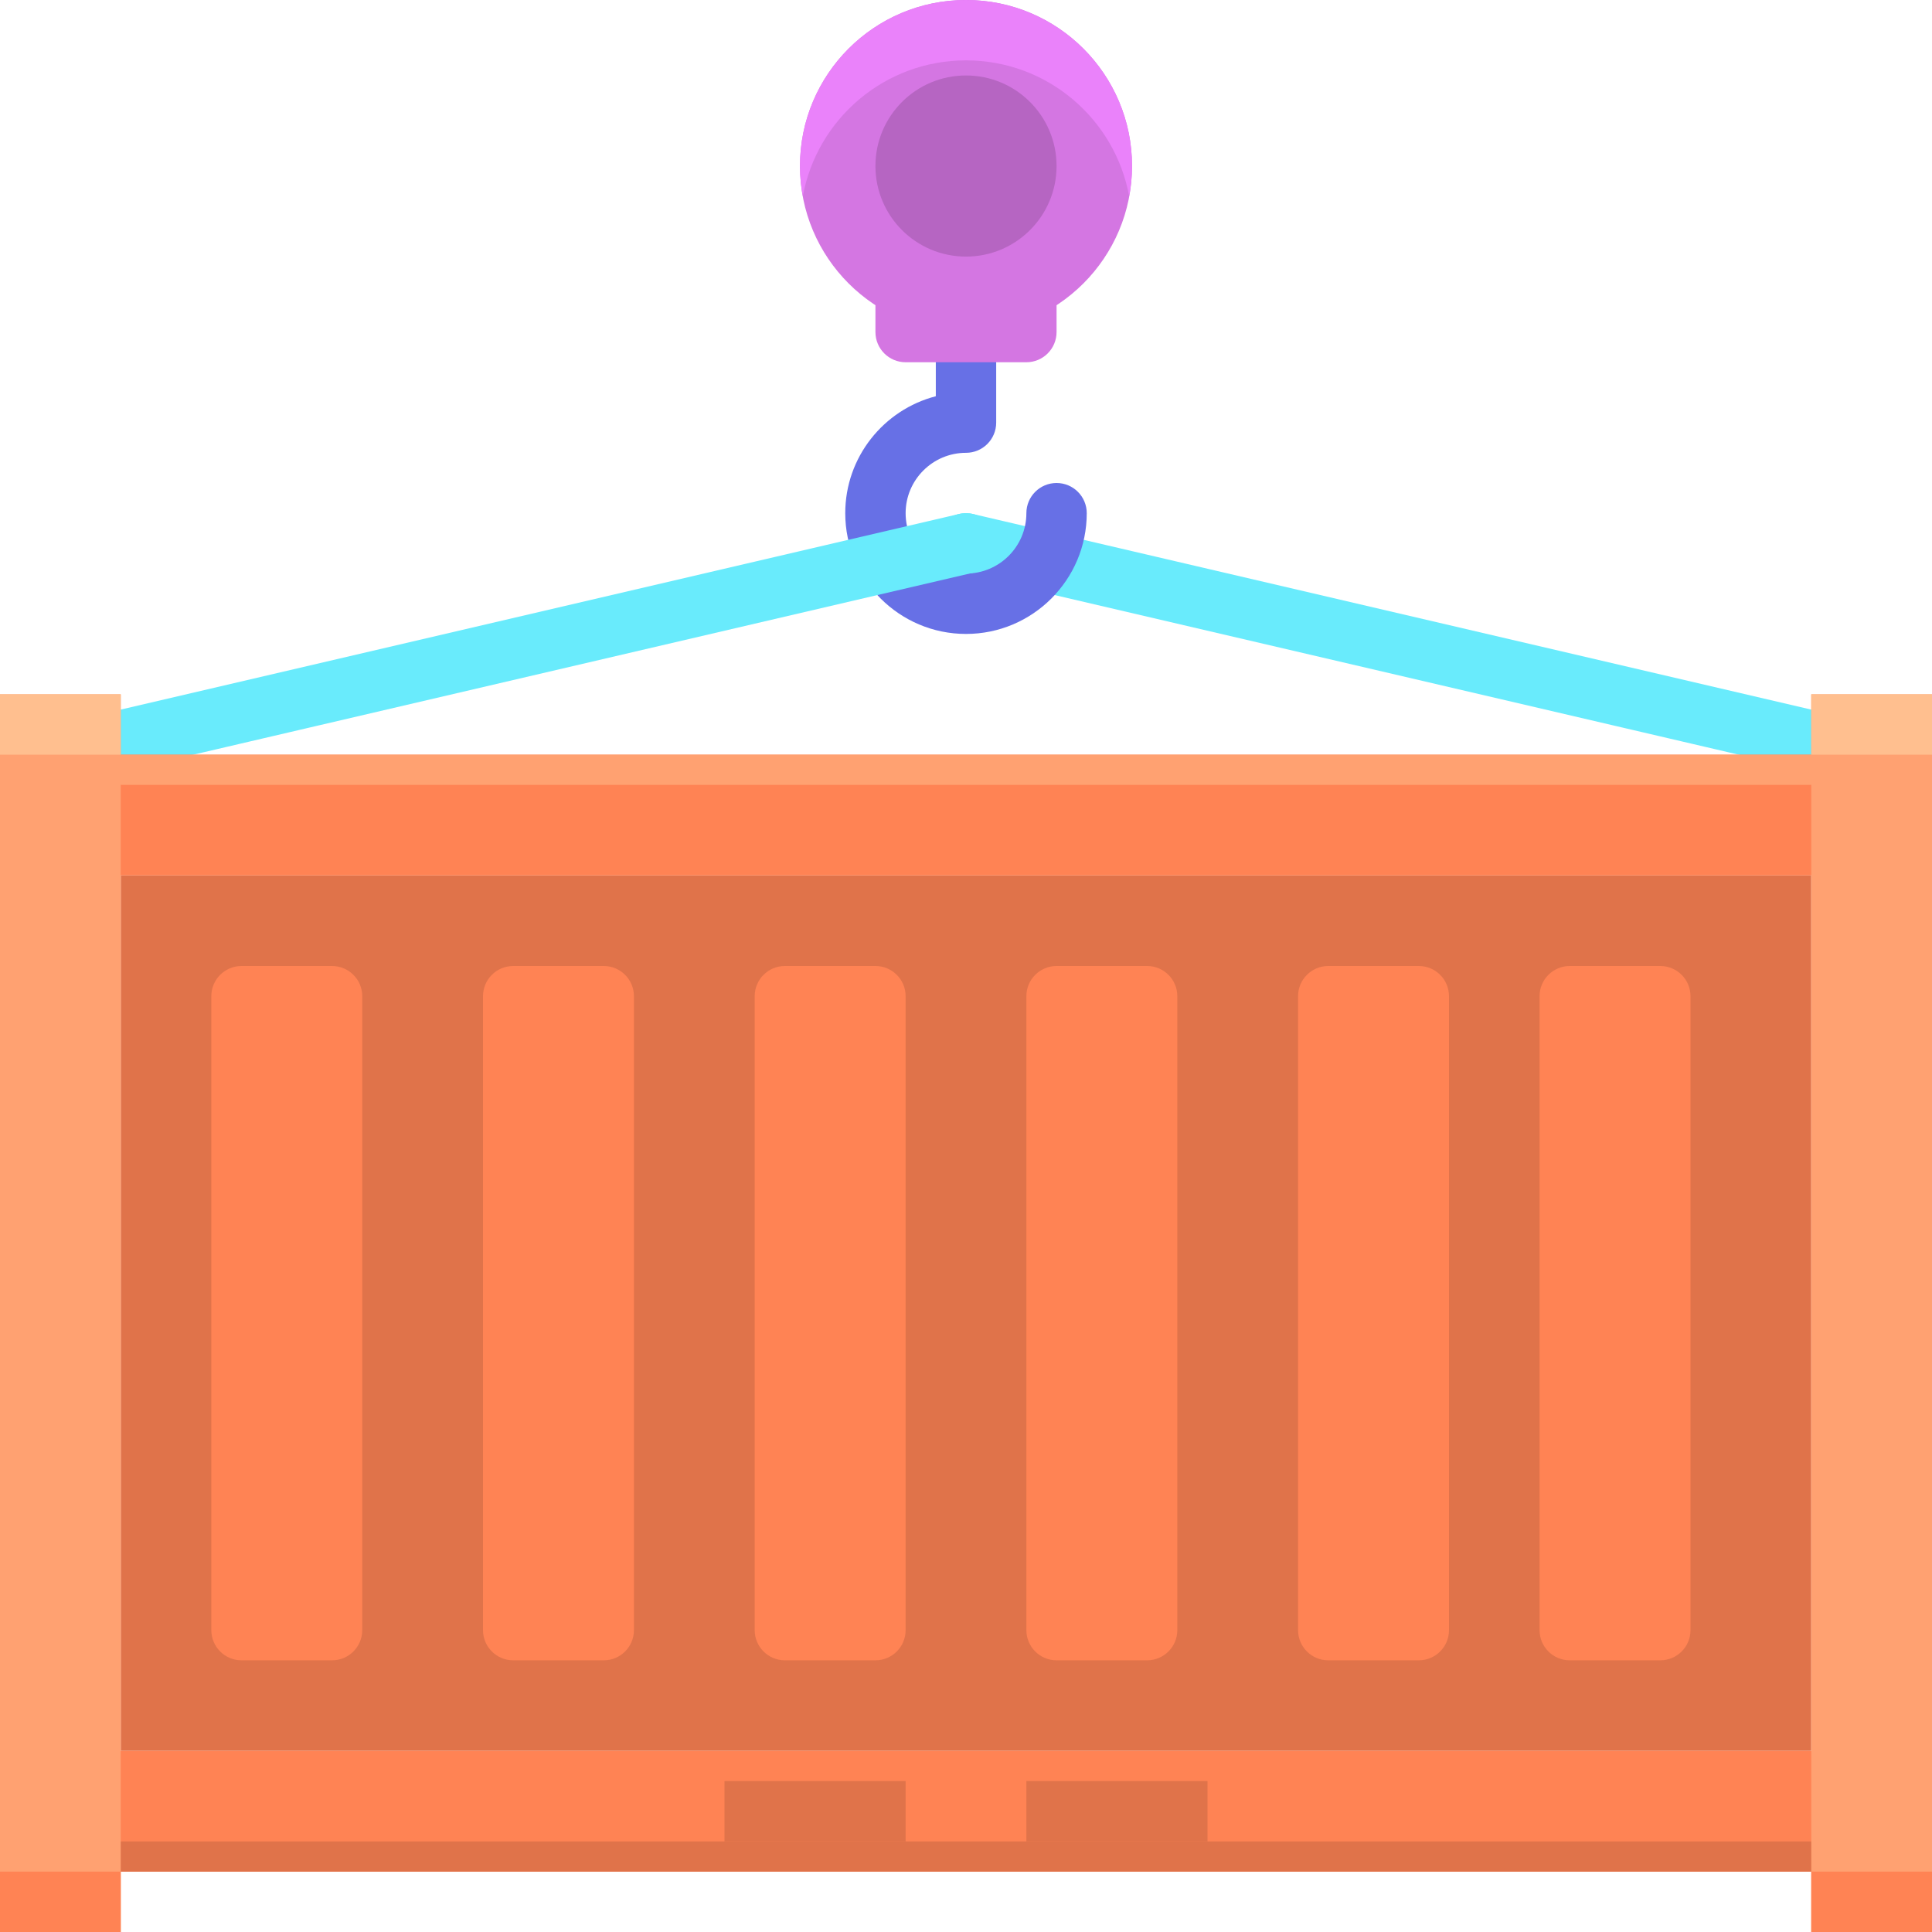 <?xml version="1.0" encoding="utf-8"?>
<!-- Generator: Adobe Illustrator 23.0.1, SVG Export Plug-In . SVG Version: 6.00 Build 0)  -->
<svg version="1.1" id="Layer_1" xmlns="http://www.w3.org/2000/svg" xmlns:xlink="http://www.w3.org/1999/xlink" x="0px" y="0px"
	 viewBox="0 0 64 64" style="enable-background:new 0 0 64 64;" xml:space="preserve">
<style type="text/css">
	.st0{fill:#FFEFE4;}
	.st1{fill:#69EBFC;}
	.st2{fill:#EDD4C2;}
	.st3{fill:#CFB6A4;}
	.st4{fill:#D476E2;}
	.st5{fill:#5861C7;}
	.st6{fill:#FF8354;}
	.st7{fill:#6770E6;}
	.st8{fill:#3A43A9;}
	.st9{fill:#B665C2;}
	.st10{fill:#EA82FA;}
	.st11{fill:#5FD4E3;}
	.st12{fill:#69FFFF;}
	.st13{fill:#858EFF;}
	.st14{fill:#FFA171;}
	.st15{fill:#FFF7F2;}
	.st16{fill:#E0734A;}
	.st17{fill:#FFBF8F;}
	.st18{fill:#A1F1FC;}
	.st19{fill:#7DB6C5;}
	.st20{fill:#F0E0D5;}
	.st21{fill:#8F95E6;}
	.st22{fill:#FFAC8C;}
	.st23{fill:#BFFFFC;}
	.st24{fill:#FFFFFF;}
	.st25{fill:#FFDEC7;}
	.st26{fill:#FFA0FF;}
	.st27{fill:#C2552C;}
	.st28{fill:#FFCAAA;}
	.st29{fill:#4E57BD;}
	.st30{fill:#4952B8;}
	.st31{fill:#5D66DC;}
	.st32{fill:#7B84FA;}
	.st33{fill:#BFFFFF;}
</style>
<g>
	<g>
		<path class="st1" d="M62.001,26c-0.075,0-0.151-0.008-0.229-0.026l-30-7c-0.537-0.125-0.872-0.663-0.746-1.201
			c0.125-0.538,0.656-0.873,1.201-0.747l30,7c0.537,0.125,0.872,0.663,0.746,1.201C62.866,25.688,62.455,26,62.001,26z"/>
	</g>
	<g>
		<path class="st7" d="M32,21c-2.206,0-4-1.794-4-4c0-1.86,1.276-3.428,3-3.874V12c0-0.552,0.447-1,1-1s1,0.448,1,1v2
			c0,0.552-0.447,1-1,1c-1.103,0-2,0.897-2,2s0.897,2,2,2s2-0.897,2-2c0-0.552,0.447-1,1-1s1,0.448,1,1C36,19.206,34.206,21,32,21z"
			/>
	</g>
	<g>
		<path class="st1" d="M1.999,26c-0.454,0-0.865-0.312-0.973-0.773c-0.126-0.538,0.209-1.075,0.746-1.201l30-7
			c0.543-0.125,1.076,0.208,1.201,0.747c0.126,0.538-0.209,1.075-0.746,1.201l-30,7C2.15,25.992,2.074,26,1.999,26z"/>
	</g>
	<rect x="4" y="29" class="st16" width="56" height="29"/>
	<rect y="25" class="st6" width="64" height="4"/>
	<rect y="25" class="st14" width="64" height="1"/>
	<rect y="58" class="st6" width="64" height="4"/>
	<rect y="61" class="st16" width="64" height="1"/>
	<rect x="24" y="59" class="st16" width="6" height="2"/>
	<rect x="34" y="59" class="st16" width="6" height="2"/>
	<rect x="60" y="23" class="st14" width="4" height="41"/>
	<rect y="23" class="st14" width="4" height="41"/>
	<rect y="62" class="st6" width="4" height="2"/>
	<rect x="60" y="62" class="st6" width="4" height="2"/>
	<rect y="23" class="st17" width="4" height="2"/>
	<rect x="60" y="23" class="st17" width="4" height="2"/>
	<path class="st6" d="M8,32h3c0.552,0,1,0.448,1,1v21c0,0.552-0.448,1-1,1H8c-0.552,0-1-0.448-1-1V33C7,32.448,7.448,32,8,32z"/>
	<path class="st6" d="M17,32h3c0.552,0,1,0.448,1,1v21c0,0.552-0.448,1-1,1h-3c-0.552,0-1-0.448-1-1V33C16,32.448,16.448,32,17,32z"
		/>
	<path class="st6" d="M26,32h3c0.552,0,1,0.448,1,1v21c0,0.552-0.448,1-1,1h-3c-0.552,0-1-0.448-1-1V33C25,32.448,25.448,32,26,32z"
		/>
	<path class="st6" d="M35,32h3c0.552,0,1,0.448,1,1v21c0,0.552-0.448,1-1,1h-3c-0.552,0-1-0.448-1-1V33C34,32.448,34.448,32,35,32z"
		/>
	<path class="st6" d="M44,32h3c0.552,0,1,0.448,1,1v21c0,0.552-0.448,1-1,1h-3c-0.552,0-1-0.448-1-1V33C43,32.448,43.448,32,44,32z"
		/>
	<path class="st6" d="M52,32h3c0.552,0,1,0.448,1,1v21c0,0.552-0.448,1-1,1h-3c-0.552,0-1-0.448-1-1V33C51,32.448,51.448,32,52,32z"
		/>
	<path class="st4" d="M30,12h4c0.552,0,1-0.448,1-1V6h-6v5C29,11.552,29.448,12,30,12z"/>
	<circle class="st4" cx="32" cy="5.5" r="5.5"/>
	<circle class="st9" cx="32" cy="5.5" r="3"/>
	<path class="st10" d="M32,2c2.696,0,4.934,1.941,5.405,4.5c0.06-0.325,0.095-0.658,0.095-1C37.5,2.462,35.038,0,32,0
		s-5.5,2.462-5.5,5.5c0,0.342,0.035,0.675,0.095,1C27.066,3.941,29.304,2,32,2z"/>
</g>
</svg>
